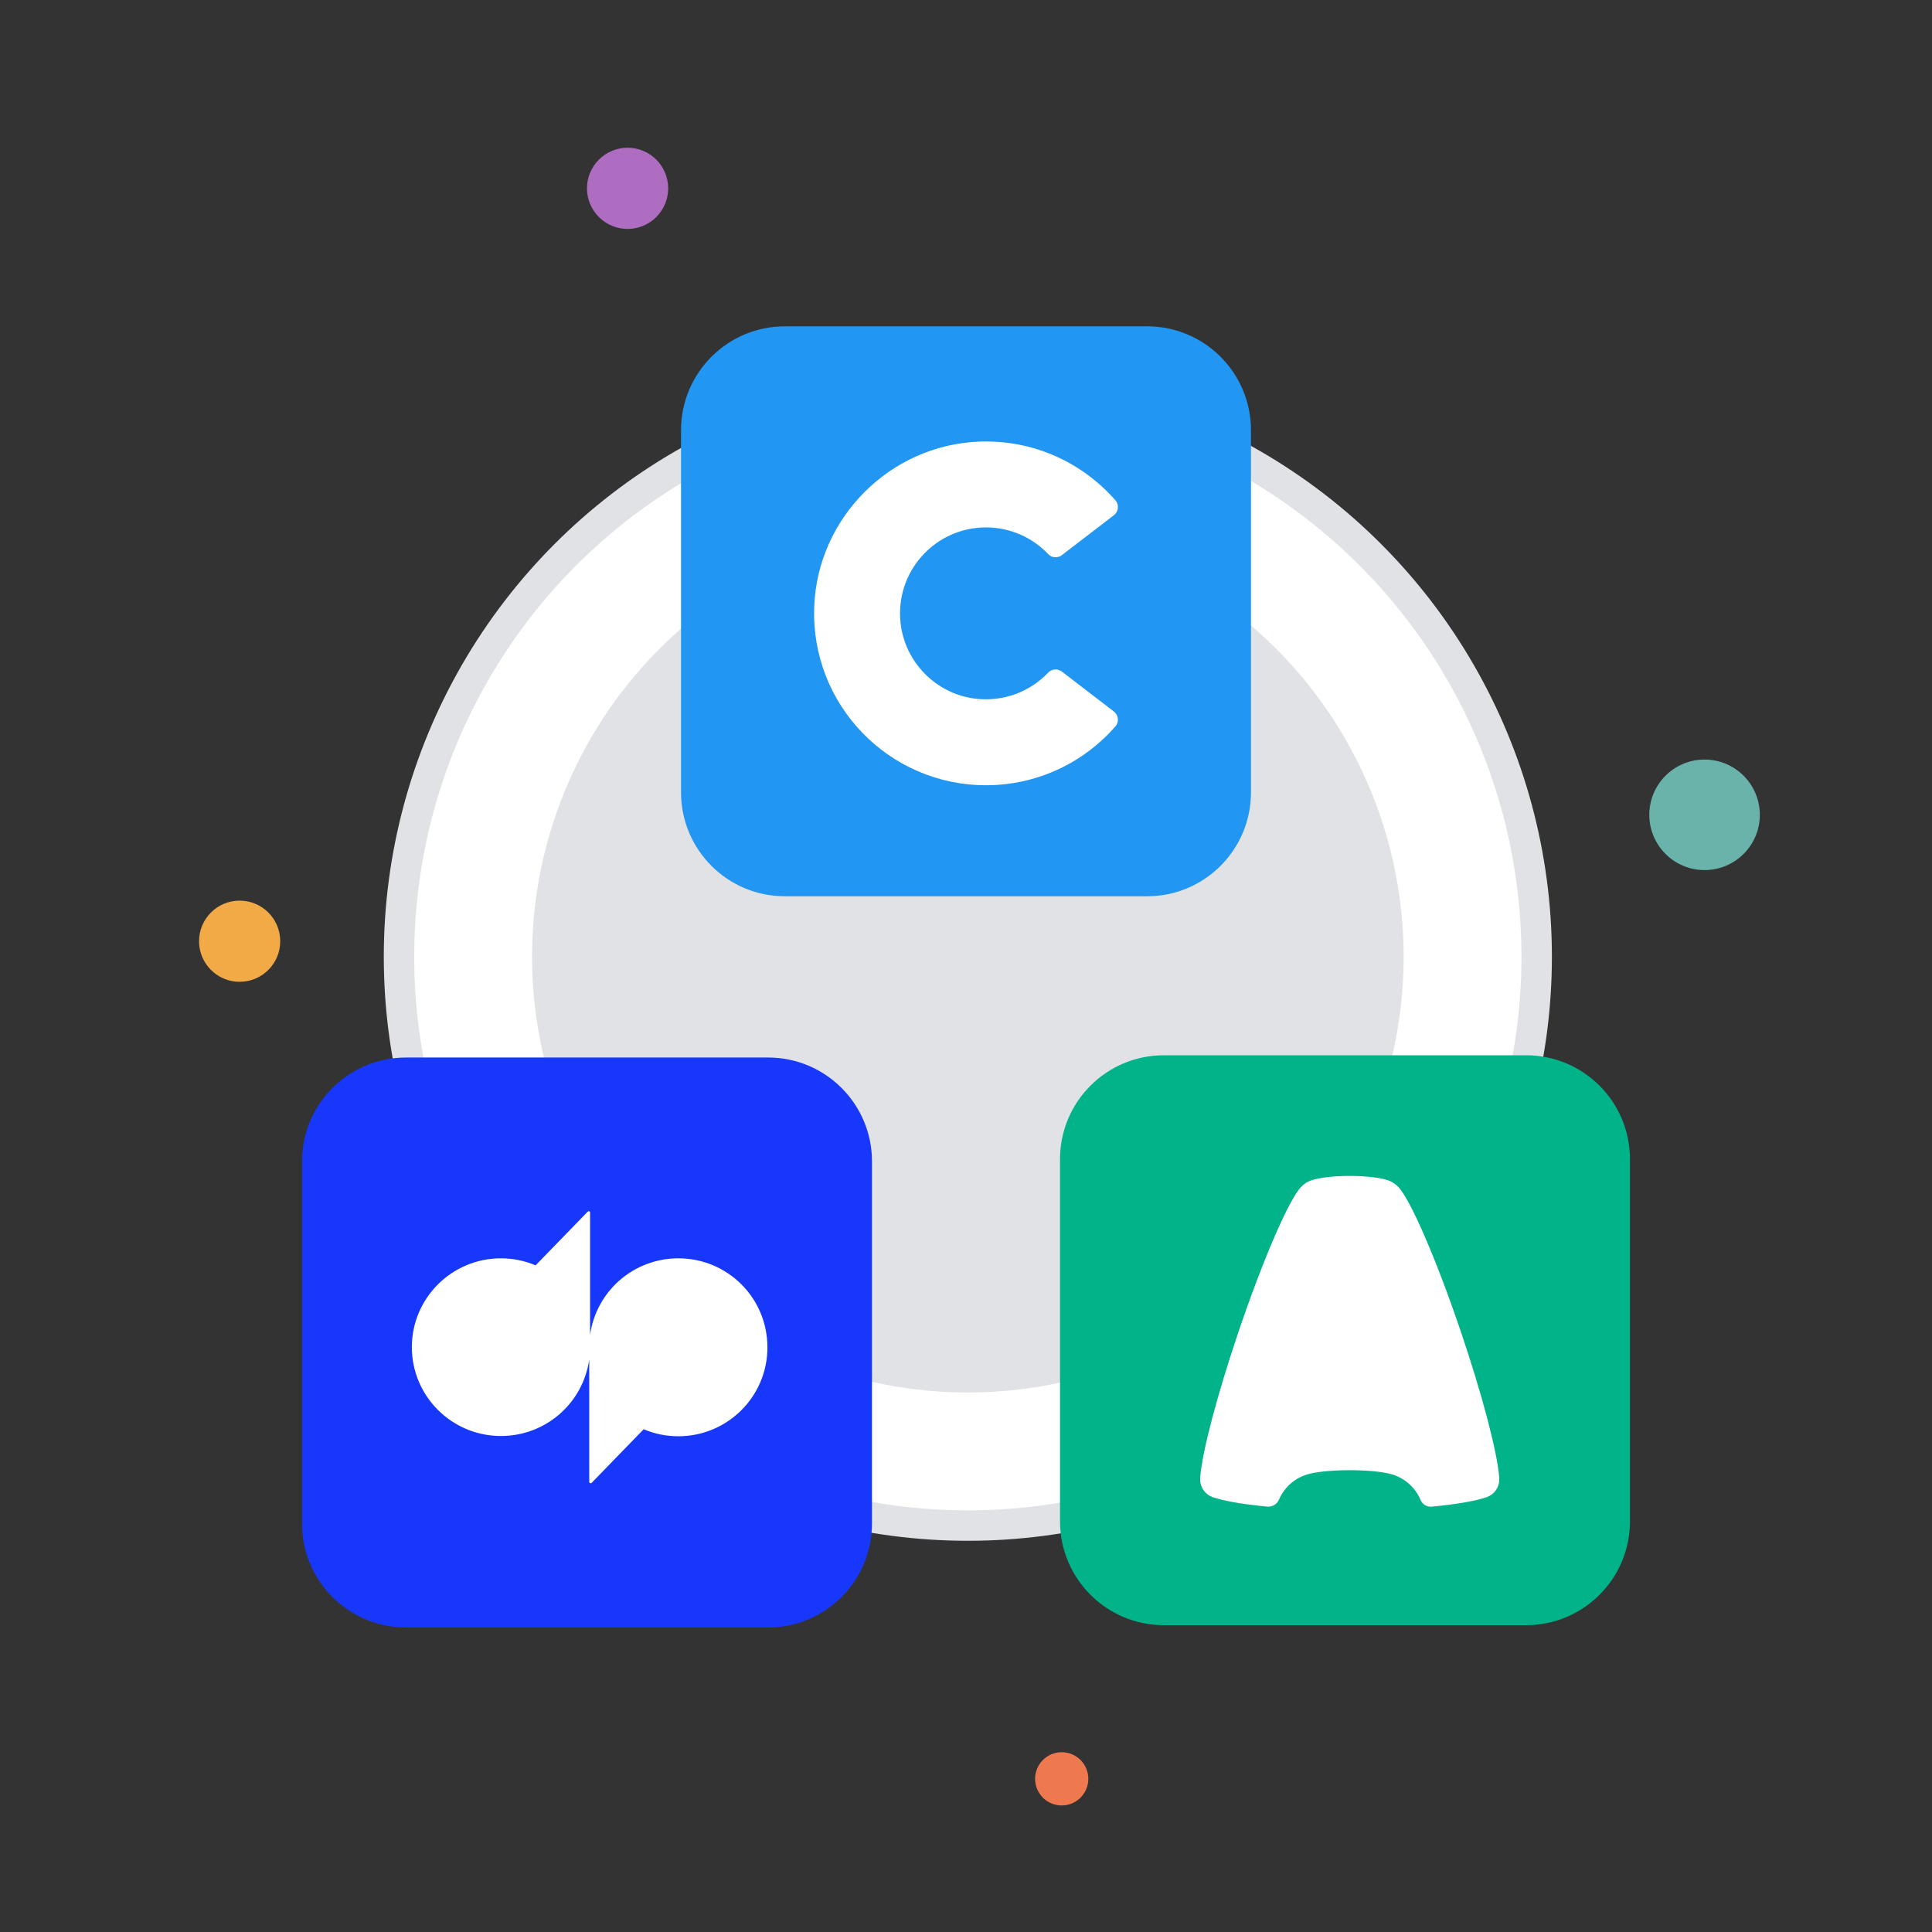 <?xml version="1.0" encoding="utf-8"?>
<!-- Generator: Adobe Illustrator 26.2.1, SVG Export Plug-In . SVG Version: 6.00 Build 0)  -->
<svg version="1.1" id="Layer_1" xmlns="http://www.w3.org/2000/svg" xmlns:xlink="http://www.w3.org/1999/xlink" x="0px" y="0px"
	 viewBox="0 0 1080 1080" style="enable-background:new 0 0 1080 1080;" xml:space="preserve">
<rect x="0" y="0" width="1080" height="1080" fill="#333333" stroke="none"/>
<style type="text/css">
	.st0{fill:#E0E2E6;}
	.st1{fill:#FFFFFF;}
	.st2{fill:#F2AA47;}
	.st3{fill:#EE794F;}
	.st4{fill:#AF6DC2;}
	.st5{fill:#6AB3AB;}
	.st6{fill:#1738FA;}
	.st7{fill:#00B388;}
	.st8{fill:#2196F2;}
	.st9{fill-rule:evenodd;clip-rule:evenodd;fill:#FFFFFF;}
</style>
<circle class="st0" cx="541.03" cy="534.82" r="326.49"/>
<circle class="st1" cx="541.03" cy="534.82" r="309.48"/>
<circle class="st0" cx="541.03" cy="534.82" r="243.6"/>
<circle class="st2" cx="133.96" cy="526.15" r="22.69"/>
<circle class="st3" cx="593.5" cy="994.38" r="14.88"/>
<ellipse transform="matrix(0.464 -0.886 0.886 0.464 94.691 367.231)" class="st4" cx="350.83" cy="105.36" rx="22.69" ry="22.69"/>
<circle class="st5" cx="952.86" cy="455.49" r="30.89"/>
<g>
	<path class="st6" d="M429.36,909.76H226.91c-32.08,0-58.07-26-58.07-58.07V649.23c0-32.08,26-58.07,58.07-58.07h202.46
		c32.08,0,58.07,26,58.07,58.07v202.45C487.44,883.76,461.44,909.76,429.36,909.76z"/>
</g>
<path class="st7" d="M853.09,908.5H650.63c-32.08,0-58.07-26-58.07-58.07V647.97c0-32.08,26-58.07,58.07-58.07h202.46
	c32.08,0,58.07,26,58.07,58.07v202.46C911.16,882.49,885.16,908.5,853.09,908.5z"/>
<path class="st8" d="M641.23,501.02H438.77c-32.08,0-58.07-26-58.07-58.07V240.49c0-32.08,26-58.07,58.07-58.07h202.46
	c32.08,0,58.07,26,58.07,58.07v202.46C699.3,475.02,673.31,501.02,641.23,501.02z"/>
<g>
	<g>
		<path class="st9" d="M585.97,375.97c-10.06,10.58-24.88,16.58-41.04,14.55c-21.74-2.74-39.1-20.4-41.5-42.18
			c-3.2-28.98,19.41-53.51,47.74-53.51c13.71,0,26.07,5.75,34.82,14.96c2,2.11,5.3,2.3,7.61,0.53l29.06-22.3
			c2.61-2.01,3.06-5.82,0.89-8.3c-18.4-21.07-45.83-34.05-76.27-32.85c-49.72,1.96-90.18,42.44-92.12,92.17
			c-2.13,54.81,41.67,99.92,96.01,99.92c28.86,0,54.74-12.74,72.35-32.89c2.18-2.49,1.76-6.33-0.87-8.35l-29.05-22.29
			C591.27,373.65,587.97,373.86,585.97,375.97z"/>
	</g>
</g>
<path class="st1" d="M379.21,703.41c-24.9,0-45.87,18.2-49.36,42.81v-68.44c0-0.43-0.29-0.73-0.73-0.73c-0.14,0-0.43,0.14-0.59,0.29
	l-29.13,30c-6.12-2.62-12.82-3.93-19.37-3.93c-27.52,0-49.8,22.28-49.8,49.66c0,27.37,22.28,49.66,49.8,49.66
	c24.9,0,45.87-18.2,49.36-42.81v68.44c0,0.73,0.88,1.02,1.31,0.59l29.13-30c6.12,2.62,12.67,3.93,19.37,3.93
	c27.52,0,49.8-22.28,49.8-49.66C429,725.55,406.73,703.41,379.21,703.41z"/>
<path id="Path_00000063634576400363103630000008445691987811684752_" class="st1" d="M794.1,838.49
	c-3.13-7.47-9.77-13.09-17.85-14.79c-4.84-1.12-12.78-1.85-21.76-1.85s-16.93,0.73-21.76,1.85c-8.02,1.69-14.63,7.24-17.78,14.63
	l0,0l0,0c-1.1,2.56-3.71,4.12-6.49,3.87c-0.69-0.06-1.28-0.12-1.78-0.17c-12.93-1.29-23.09-3.09-29-5.19
	c-0.01-0.01-0.02-0.01-0.03-0.02c-3.96-1.49-6.78-5.33-6.78-9.82c0-0.11,0-0.23,0.01-0.33c0.01-0.18,0.02-0.36,0.03-0.56
	c0-0.04,0.01-0.08,0.01-0.13c0.01-0.12,0.02-0.23,0.02-0.34c1.01-13.5,9.18-45.08,21.38-81.14c13.95-41.22,28.54-74.59,35.12-81.1
	c1.05-1.1,2.26-2.02,3.6-2.72c0.52-0.3,1.19-0.59,1.97-0.86c0.02-0.01,0.04-0.02,0.06-0.02c4.33-1.47,12.29-2.45,21.41-2.45
	c9.13,0,17.1,0.98,21.42,2.45c0.03,0.01,0.05,0.02,0.07,0.02c0.78,0.27,1.44,0.56,1.97,0.86c1.34,0.71,2.55,1.63,3.59,2.71
	l0.01,0.01c6.58,6.51,21.17,39.88,35.12,81.1c12.21,36.06,20.37,67.64,21.38,81.14c0,0.11,0.01,0.23,0.02,0.34
	c0.01,0.04,0.01,0.08,0.01,0.13c0.02,0.19,0.02,0.37,0.03,0.56c0,0.11,0.01,0.23,0.01,0.33c0,4.5-2.82,8.33-6.78,9.82
	c-0.02,0.01-0.02,0.01-0.03,0.02c-5.9,2.1-16.05,3.9-28.95,5.19c-0.56,0.06-1.24,0.12-2.03,0.19l0,0
	C797.64,842.47,795.13,840.96,794.1,838.49L794.1,838.49z"/>
</svg>
